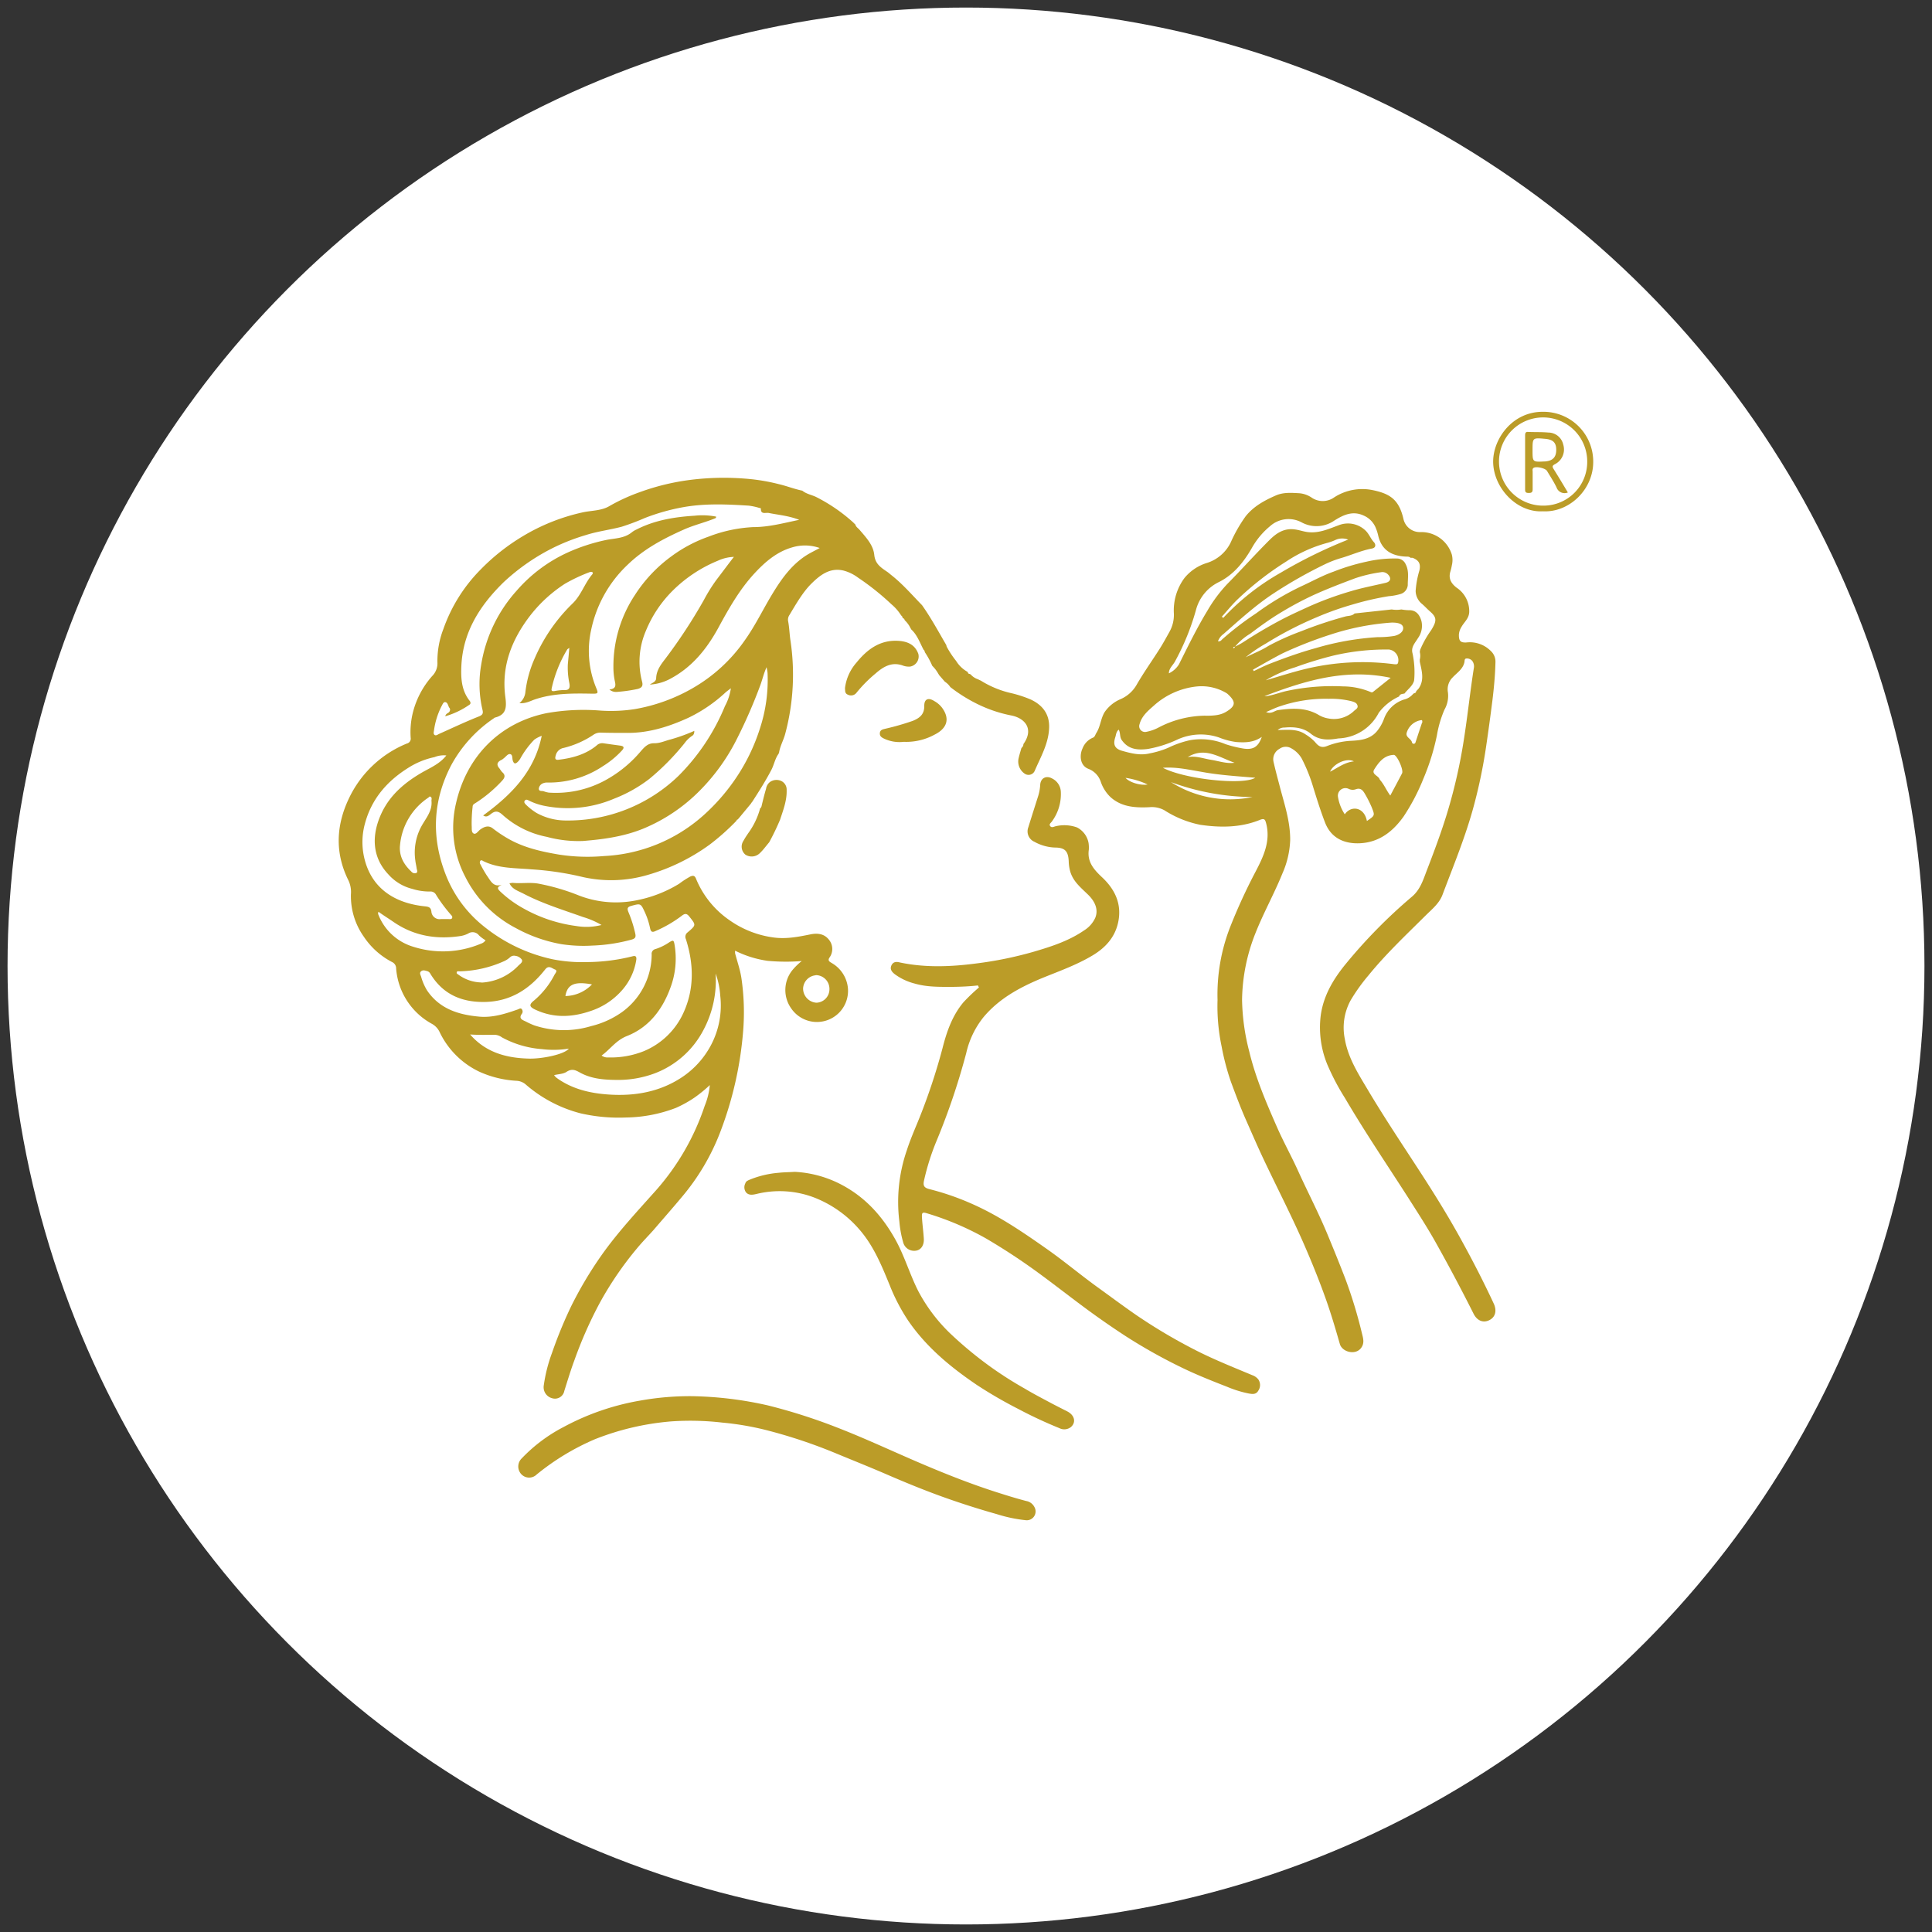 <svg xmlns="http://www.w3.org/2000/svg" id="Capa_1" data-name="Capa 1" viewBox="0 0 512 512"><rect x="0" y="0" width="512" height="512" fill="#333333" stroke="none"/><defs><style>.cls-1{fill:#fff;}.cls-2{fill:#bb9c28;}</style></defs><circle class="cls-1" cx="256" cy="256" r="254"></circle><path class="cls-2" d="M238.78,163.09c0-.07,0-.12-.07-.15a12.42,12.42,0,0,0-2.47-2.8,68.34,68.34,0,0,0-8.85-7.06,11.19,11.19,0,0,0-3.76-1.85c-3.64-.91-6.25,1.13-8.55,3.39S211,160,209.2,163a2.18,2.18,0,0,0-.34,1.61c.33,1.7.36,3.44.62,5.14a60.63,60.63,0,0,1-1.39,24.72c-.45,1.72-1.39,3.27-1.64,5.05a.13.13,0,0,0-.07.18c-1,1.31-1.24,3-2,4.41-1.51,2.87-3.24,5.6-5,8.33h0l-.21.28a.17.17,0,0,0-.11.18l-3.31,4-.29.3a.24.24,0,0,0-.25.27l0,0a60.93,60.93,0,0,1-7.1,6.33,52.45,52.45,0,0,1-16.25,8,34.26,34.26,0,0,1-18.11.46,79.74,79.74,0,0,0-12.86-1.87c-4.31-.38-8.71-.19-12.75-2.16-.25-.12-.59-.45-.87-.07a.82.82,0,0,0,.06.92A33.34,33.34,0,0,0,129,232c1,1.35,1.68,3.22,4,2.46-1.26.62-1.35.94-.35,1.87a29.51,29.51,0,0,0,6,4.37,38.77,38.77,0,0,0,14.12,4.71,16,16,0,0,0,6.64-.28,22.36,22.36,0,0,0-4.93-2.12c-5.31-1.9-10.73-3.55-15.75-6.18-1.37-.72-3-1.16-3.72-2.76l.83-.11c2.23.24,4.49-.17,6.72.19a57,57,0,0,1,11,3.22,27.29,27.29,0,0,0,15.56,1.13,33.81,33.81,0,0,0,10.87-4.3,23.57,23.57,0,0,1,2.92-1.9c.77-.33,1.19-.28,1.53.54a24.71,24.71,0,0,0,8.94,11.06A26.18,26.18,0,0,0,205,248.44c3.33.46,6.52-.16,9.72-.81,1.88-.39,3.64-.2,4.87,1.3a3.88,3.88,0,0,1,.23,4.84c-.57.87.12,1.14.68,1.49a8.6,8.6,0,0,1,4.22,6.76,8.25,8.25,0,0,1-15.07,5.18,8.39,8.39,0,0,1,.3-10.05,16.3,16.3,0,0,1,2.52-2.46,53.56,53.56,0,0,1-9.05-.06,27.94,27.94,0,0,1-8.61-2.69,5,5,0,0,0,0,.7c.56,2.16,1.32,4.29,1.66,6.49a62.1,62.1,0,0,1,.48,14,96.13,96.13,0,0,1-6,26.68,59.61,59.61,0,0,1-10.45,17.64c-2.42,2.9-4.92,5.73-7.38,8.6l0,0c-1.43,1.59-2.94,3.12-4.3,4.77a89.77,89.77,0,0,0-9.8,14.32,110.58,110.58,0,0,0-6.8,15.35c-1,2.68-1.81,5.4-2.67,8.11a2.52,2.52,0,0,1-3.24,1.94,3,3,0,0,1-2.22-3.28,40.89,40.89,0,0,1,2.18-8.68,117,117,0,0,1,5.09-12.4,103,103,0,0,1,7.93-13.36c4.35-6.19,9.52-11.72,14.54-17.35a64.65,64.65,0,0,0,12.93-22.43,19.07,19.07,0,0,0,1.35-5.48,37.65,37.65,0,0,1-4,3.27,31.09,31.09,0,0,1-5,2.78,38.29,38.29,0,0,1-13.28,2.54,45.29,45.29,0,0,1-12-1.11,35.79,35.79,0,0,1-14.48-7.62,4,4,0,0,0-2.52-1A27.57,27.57,0,0,1,127,284a22.23,22.23,0,0,1-10.55-10.61,4.88,4.88,0,0,0-2.11-2.13,18.29,18.29,0,0,1-9.36-14.6,1.84,1.84,0,0,0-1-1.67,20.07,20.07,0,0,1-7.54-6.72A18.59,18.59,0,0,1,93,237a7.27,7.27,0,0,0-.64-3.64c-3.65-7.3-3.32-14.64.15-21.86a29.14,29.14,0,0,1,15.32-14.46,1.33,1.33,0,0,0,1-1.55,21.71,21.71,0,0,1,.46-6.12,23,23,0,0,1,5.27-10.24,4.76,4.76,0,0,0,1.36-3.61,23.5,23.5,0,0,1,1.57-8.79,42.21,42.21,0,0,1,9.93-15.85,55.08,55.08,0,0,1,11-8.7,52.68,52.68,0,0,1,15.92-6.38c2.4-.54,5-.4,7.17-1.69a49,49,0,0,1,8-3.67,61.6,61.6,0,0,1,13.39-3.26,71.3,71.3,0,0,1,16.39-.17,51.72,51.72,0,0,1,7.14,1.3c2.1.49,4.09,1.3,6.19,1.72h0c1.1.91,2.52,1.1,3.75,1.72a44.62,44.62,0,0,1,9.74,6.7h0l.27.27.3.29c.15.64.73.95,1.11,1.4,1.71,2,3.63,4,3.9,6.65.25,2.41,1.78,3.35,3.4,4.46.39.26.73.58,1.1.87,3,2.35,5.5,5.26,8.17,8h0c2.38,3.37,4.34,7,6.41,10.54l.1.41a24.58,24.58,0,0,0,2.51,3.81,8.19,8.19,0,0,0,3.07,2.92h0c.06.31.2.53.55.53a.18.18,0,0,0,.19.08,4.52,4.52,0,0,0,2.05,1.36h0l.23.13.47.21a26,26,0,0,0,8.22,3.35,32,32,0,0,1,5,1.65c3.12,1.46,5,3.87,4.87,7.46-.13,4.19-2.24,7.76-3.83,11.46a1.78,1.78,0,0,1-2.63.74,3.89,3.89,0,0,1-1.61-4.18c.2-.87.47-1.71.71-2.57l0,0,.16-.21a1.17,1.17,0,0,0,.38-.88c2.94-4.15.26-6.91-3.19-7.59a35.7,35.7,0,0,1-8.34-2.72,41.13,41.13,0,0,1-7.84-4.81,4.87,4.87,0,0,0-1.44-1.42l-1.59-1.83a.12.12,0,0,0-.08-.15,9.1,9.1,0,0,0-1.67-2.23h0a22.25,22.25,0,0,0-2-3.66.59.59,0,0,0-.28-.56c-1-1.85-1.67-3.95-3.31-5.44a.15.15,0,0,0-.11-.18,7,7,0,0,0-1.61-2.25h0a.67.67,0,0,0-.55-.57h0A.8.8,0,0,0,238.78,163.09Zm-49-26.18c0,.46-.29.45-.49.54-2.62,1.05-5.38,1.7-8,2.86-5.46,2.43-10.65,5.16-15,9.39a33,33,0,0,0-9.62,17.19A25.66,25.66,0,0,0,158,182.31c.61,1.46.5,1.54-1.09,1.52-5.1-.09-10.19-.15-15.13,1.51-1.24.42-2.44,1.15-4.13,1a4.35,4.35,0,0,0,1.56-2.72,30.46,30.46,0,0,1,2.38-8.9,45.21,45.21,0,0,1,10.12-14.76c2.29-2.18,3.21-5.35,5.24-7.74.13-.15.27-.46,0-.6a.89.89,0,0,0-.68,0,44.06,44.06,0,0,0-6.55,3.08,37.31,37.31,0,0,0-9.08,8.26c-5,6.44-7.82,13.53-6.72,21.75.36,2.71.29,4.71-2.78,5.46,0,0-.07,0-.11.08a35.39,35.39,0,0,0-11.42,12.47c-5,9.58-5.35,19.38-1.37,29.37a32.6,32.6,0,0,0,9.93,13.37,43.59,43.59,0,0,0,18.29,8.76,40.55,40.55,0,0,0,9.19.74,50.72,50.72,0,0,0,12.05-1.55c.82-.21,1,.19.93.89a15.75,15.75,0,0,1-4,8.36,18.87,18.87,0,0,1-8.12,5.27c-5,1.71-9.86,1.9-14.7-.39-1.57-.74-1.64-1.32-.29-2.39a22.28,22.28,0,0,0,5.45-6.87c.2-.37.9-1.06.09-1.36s-1.63-1.23-2.59,0c-4.09,5.2-9.2,8.51-16.06,8.61-6.17.09-11.09-2.08-14.36-7.47a1.35,1.35,0,0,0-.71-.66c-.58-.16-1.21-.44-1.74,0s-.13,1,0,1.43a14.57,14.57,0,0,0,1.54,3.59c3.32,4.95,8.37,6.5,13.87,7,3.54.32,6.92-.75,10.24-1.92.34-.12.71-.43,1-.09a1,1,0,0,1,.09,1.2c-1,1.32.08,1.67,1,2.1a21.19,21.19,0,0,0,2.18,1,24.89,24.89,0,0,0,15.13.22,23.79,23.79,0,0,0,8.11-3.66,18.93,18.93,0,0,0,7.94-15.31,1.29,1.29,0,0,1,1-1.45,13.78,13.78,0,0,0,3.52-1.7c1.21-.77,1.33-.72,1.56.64a22,22,0,0,1-1.11,11.3c-2.12,5.81-5.72,10.52-11.53,12.81-2.92,1.15-4.41,3.51-6.71,5.17a2.53,2.53,0,0,0,1.73.5,23.57,23.57,0,0,0,9.43-1.65,19.91,19.91,0,0,0,10.45-10c3-6.42,2.84-13.06.73-19.7a1.45,1.45,0,0,1,.48-1.81c2.28-1.95,2.23-1.91.41-4.2-.7-.89-1.22-.78-2-.17a33.13,33.13,0,0,1-6.87,4c-.94.46-1.3.29-1.52-.75a19.6,19.6,0,0,0-1.4-4.25c-1.07-2.32-1.11-2.31-3.58-1.63-1.09.3-1.12.75-.73,1.69a32.61,32.61,0,0,1,1.81,5.73c.18.87-.06,1.24-.94,1.5a45.36,45.36,0,0,1-10.49,1.6,38.63,38.63,0,0,1-8.12-.37,39.16,39.16,0,0,1-12.1-4.26,30.89,30.89,0,0,1-13.45-13.66A28.1,28.1,0,0,1,120.82,213c2.85-12.71,11.79-21.5,24-24a55.44,55.44,0,0,1,14.27-.69,41.19,41.19,0,0,0,9.09-.38,46.5,46.5,0,0,0,15.32-5.52,42.69,42.69,0,0,0,14-12.9c2.78-3.93,4.84-8.3,7.35-12.39,2.3-3.76,4.86-7.33,8.62-9.81,1.11-.73,2.33-1.3,3.76-2.08a11.71,11.71,0,0,0-7.39-.14c-4,1.17-7.09,3.83-9.87,6.83-4,4.32-6.86,9.4-9.65,14.54-3,5.46-6.78,10.18-12.35,13.24a13,13,0,0,1-5.76,1.72c.68-.48,1.65-.73,1.68-1.69.07-2.12,1.29-3.67,2.48-5.22a139.89,139.89,0,0,0,10.14-15.46,43.71,43.71,0,0,1,3.33-5.35c1.53-2,3-4,4.65-6.12a11,11,0,0,0-4.21,1,36.88,36.88,0,0,0-11.93,7.87,32.3,32.3,0,0,0-7.19,10.74,20.66,20.66,0,0,0-1,13.45c.28,1.07,0,1.6-1.12,1.93a40.16,40.16,0,0,1-5.54.79,2.69,2.69,0,0,1-2-.63c1.92-.23,1.65-1.24,1.4-2.4a17.65,17.65,0,0,1-.34-3.63,34.14,34.14,0,0,1,5.72-19.05A38.16,38.16,0,0,1,178,147.38a37.31,37.31,0,0,1,9.79-5.17,37.84,37.84,0,0,1,11.82-2.52c4.13,0,8-1.06,12.19-1.93-2.77-1.08-5.47-1.29-8.09-1.82-.78-.16-2.15.52-2.07-1.2,0-.05-.32-.12-.5-.16a16.4,16.4,0,0,0-2.73-.58c-5.74-.36-11.46-.62-17.19.38a54.91,54.91,0,0,0-10.34,2.9,63,63,0,0,1-6.13,2.31c-3.14.83-6.39,1.21-9.5,2.21a54.2,54.2,0,0,0-8.15,3.13,55.35,55.35,0,0,0-13.66,9.39c-6.23,6.1-10.73,13.09-11.17,22.07-.16,3.27,0,6.56,2.19,9.33.25.32.34.74,0,1a21.69,21.69,0,0,1-6.46,3.1c.14-.65.6-.77.9-1s.55-.82.2-1.23-.38-1.41-1.08-1.52c-.53-.08-.73.62-1,1.07a20,20,0,0,0-2,6.39c-.06.42-.22.92.12,1.21s.77,0,1.14-.21c3.54-1.57,7-3.23,10.63-4.66,1.12-.45,1.16-.93.93-1.86a29.72,29.72,0,0,1-.32-11.84,38.43,38.43,0,0,1,9.36-19.59,39.79,39.79,0,0,1,13.52-10.14,49,49,0,0,1,10-3.29c2.39-.53,5-.38,7.1-2.13a5.64,5.64,0,0,1,1.19-.7c4.83-2.47,10.05-3.32,15.38-3.65A18.94,18.94,0,0,1,189.78,136.91ZM143.56,195a8.31,8.31,0,0,0-1.94,1,23,23,0,0,0-3.61,4.81,4.29,4.29,0,0,1-.83,1.12c-.65.61-1,.46-1.28-.35-.2-.6,0-1.54-.65-1.72s-1.15.66-1.71,1.06a3.72,3.72,0,0,1-.56.42c-1.18.54-1.56,1.26-.58,2.35a8.23,8.23,0,0,0,.65.9c1,.83.74,1.56-.05,2.37a35.3,35.3,0,0,1-7.3,6.05.89.89,0,0,0-.45.81,37,37,0,0,0-.25,5c.07.72-.13,1.72.5,2.06s1.17-.57,1.71-1c1.06-.78,2.21-1.25,3.34-.38a35.19,35.19,0,0,0,4,2.69c4.2,2.44,8.83,3.47,13.51,4.27a49.33,49.33,0,0,0,12,.4,42.62,42.62,0,0,0,26.39-10.81,53.11,53.11,0,0,0,8.06-9.09,51.08,51.08,0,0,0,6.91-14,41.19,41.19,0,0,0,2-14.35c0-.6-.17-1.2-.26-1.8-.76,1.62-1.1,3.26-1.69,4.84a135.27,135.27,0,0,1-6.1,14,53.27,53.27,0,0,1-10,13.95,45.36,45.36,0,0,1-14.9,10c-5.16,2.1-10.52,2.83-16,3.27a31.94,31.94,0,0,1-9.57-1.1,24.48,24.48,0,0,1-11.65-5.77c-1.19-1.11-2-1.21-3.2-.25-.54.43-1.18.93-2,.35C135.43,210.7,141.62,204.57,143.56,195ZM184,193.69c0,.75-.21,1.1-.6,1.33a7.85,7.85,0,0,0-2,1.95,65.05,65.05,0,0,1-9.32,9.45,37.46,37.46,0,0,1-9.34,5.24A31.37,31.37,0,0,1,144,213.5a16.08,16.08,0,0,1-3.94-1.4c-.35-.18-.73-.3-1,.1s0,.68.28,1a15.9,15.9,0,0,0,2.85,2.24,16.12,16.12,0,0,0,7.78,2,42.14,42.14,0,0,0,29.81-11.8,56.34,56.34,0,0,0,12.34-18.52,14.12,14.12,0,0,0,1.57-4.72c-.6.46-1,.75-1.39,1.08a39.69,39.69,0,0,1-9.87,6.74c-5.33,2.43-10.79,4.14-16.72,4-2.2,0-4.4,0-6.6-.07a3.2,3.2,0,0,0-1.82.56,24.58,24.58,0,0,1-7.89,3.49,2.63,2.63,0,0,0-2.14,2.07c-.28.86,0,1.18.78,1.07,3.66-.44,7.15-1.39,10.07-3.78a2.11,2.11,0,0,1,1.77-.59c1.48.22,3,.43,4.44.62,1,.14,1.23.49.49,1.31a24.28,24.28,0,0,1-5.06,4.16,25.69,25.69,0,0,1-14.81,4.32,2.61,2.61,0,0,0-.95.17,1.75,1.75,0,0,0-1.2,1.43c0,.82.8.56,1.29.71a6,6,0,0,0,1.35.36A27.33,27.33,0,0,0,160,207a32.82,32.82,0,0,0,9.85-7.95c.93-1.06,1.85-2.1,3.47-2.08s2.9-.64,4.35-1A46.22,46.22,0,0,0,184,193.69ZM189.65,258a28,28,0,0,1-3.25,15,24.23,24.23,0,0,1-12.92,11.46,27.75,27.75,0,0,1-9.45,1.73c-3.65,0-7.2-.19-10.43-2-1.25-.7-2.13-1-3.46-.14-.86.58-2.1.58-3.3.87a6.25,6.25,0,0,0,.44.54c.29.23.6.45.91.66,4,2.65,8.52,3.63,13.12,3.94,6.82.46,13.4-.64,19.28-4.49a23.28,23.28,0,0,0,7.89-8.72,22.46,22.46,0,0,0,2.39-13A20.9,20.9,0,0,0,189.65,258ZM118.29,200.2a6.49,6.49,0,0,0-3.13.44,20.93,20.93,0,0,0-6.83,2.76c-5.66,3.51-9.83,8.23-11.61,14.84a18.42,18.42,0,0,0-.3,8.6c1.79,8.65,8.3,12.55,16.2,13.35,1,.1,1.56.28,1.7,1.37a2.17,2.17,0,0,0,2.55,2c.61,0,1.22,0,1.82,0,.4,0,1,.14,1.14-.32s-.26-.68-.49-1a40.38,40.38,0,0,1-3.75-5.06,1.65,1.65,0,0,0-1.62-.92,14.91,14.91,0,0,1-4.68-.69,12.47,12.47,0,0,1-6.36-3.84c-4.47-4.7-4.47-10.6-1.79-16.3,2.37-5,6.48-8.34,11.21-11C114.45,203.28,116.67,202.26,118.29,200.2Zm-18,41.45a1.8,1.8,0,0,0-.1.41,1.68,1.68,0,0,0,.11.4,14.31,14.31,0,0,0,9.16,8.42,25.87,25.87,0,0,0,17.93-.77,2.37,2.37,0,0,0,1.29-.92,10.37,10.37,0,0,1-1.74-1.3,2.12,2.12,0,0,0-2.87-.49,7.1,7.1,0,0,1-1.85.63c-6.36,1-12.34.08-17.78-3.6C103.12,243.51,101.71,242.65,100.33,241.65Zm24.3,32.5c4.14,4.76,9.57,6.24,15.59,6.39,3.58.09,9.43-1.14,10.56-2.64a25.63,25.63,0,0,1-7.2.12,26,26,0,0,1-10.51-3.1,3.63,3.63,0,0,0-1.82-.69C129.06,274.24,126.86,274.3,124.63,274.15Zm-18.6-50c-.22,2.84,1.09,5,3,6.81a1.19,1.19,0,0,0,1.27.42c.57-.26.22-.81.16-1.24-.09-.69-.27-1.37-.35-2.07a14.6,14.6,0,0,1,1.56-9c1.16-2.16,3-4.11,2.71-6.87,0-.35.18-.74-.17-1s-.44,0-.62.16A16.93,16.93,0,0,0,106,224.11Zm21.59,36.25a14.57,14.57,0,0,0,9.81-4.51c.45-.45,1.23-.92.9-1.58a2.45,2.45,0,0,0-1.72-1,1.54,1.54,0,0,0-1.42.39,6,6,0,0,1-1.76,1.11,30.31,30.31,0,0,1-11.63,2.6c-.26,0-.62-.12-.72.24s.22.48.44.64A10.6,10.6,0,0,0,127.62,260.36Zm88.59-1.94a3.67,3.67,0,0,0-3.34,3.48,3.77,3.77,0,0,0,3.52,3.79,3.57,3.57,0,0,0,3.46-3.63A3.63,3.63,0,0,0,216.21,258.42Zm-65.33-86.74c-.28.21-.47.29-.54.43a34,34,0,0,0-4.12,10.37c-.12.72.33.66.75.62a15.4,15.4,0,0,1,2.5-.27c1.47.11,1.67-.63,1.46-1.8a20.16,20.16,0,0,1-.41-5C150.61,174.63,150.75,173.26,150.88,171.68Zm6,89.15c-4.32-.79-6.47-.18-7,3.09A10,10,0,0,0,156.92,260.83Z"></path><path class="cls-2" d="M322.66,265a49.33,49.33,0,0,1,3.3-19.22,148.86,148.86,0,0,1,6.83-14.88c2-3.84,3.94-7.9,2.79-12.55-.32-1.32-.57-1.55-1.87-1-5.06,2-10.34,2-15.58,1.24a27.61,27.61,0,0,1-9.57-3.87,6.9,6.9,0,0,0-4-.8c-3.64.16-7.3,0-10.28-2.69a10.12,10.12,0,0,1-2.55-4,5.51,5.51,0,0,0-3.22-3.45c-2.41-.89-2.45-3.75-1.61-5.48a5,5,0,0,1,2.74-2.81c.51-.18.61-.78.88-1.21,1.14-1.74,1.15-3.92,2.29-5.67a9.77,9.77,0,0,1,4.08-3.3,9,9,0,0,0,4.26-3.72c1.9-3.31,4.13-6.43,6.18-9.66.92-1.45,1.76-3,2.58-4.47a9.22,9.22,0,0,0,1.18-4.84,14.43,14.43,0,0,1,2.81-9.45,12.41,12.41,0,0,1,6-4,10.5,10.5,0,0,0,6.24-5.39,38.61,38.61,0,0,1,4-7c2.15-2.65,4.94-4.14,7.93-5.46,2.06-.91,4.23-.72,6.35-.6a6.87,6.87,0,0,1,3.12,1.11,5.2,5.2,0,0,0,6,0,13.7,13.7,0,0,1,10.19-1.95c4.66.95,7,2.54,8.18,7.57a4.45,4.45,0,0,0,4.55,3.56,8.45,8.45,0,0,1,8.3,6,5.94,5.94,0,0,1,0,2.78,14.84,14.84,0,0,1-.38,1.63c-.59,1.88.18,3.2,1.65,4.33a7.47,7.47,0,0,1,3.33,6.43c-.06,1.75-1.38,2.71-2.08,4a4.32,4.32,0,0,0-.66,2.08c0,1.59.41,2.08,2,2a7.81,7.81,0,0,1,6.5,2.3,3.81,3.81,0,0,1,1.19,2.89c-.08,3.42-.39,6.82-.81,10.21-.5,4-1.06,8.06-1.65,12.08a136.45,136.45,0,0,1-3.18,15.47c-2.17,8.2-5.41,16-8.4,23.93-.88,2.32-2.81,3.83-4.49,5.5-5.19,5.16-10.52,10.17-15.15,15.88a47.93,47.93,0,0,0-4.71,6.6,15.07,15.07,0,0,0-1.51,10.32c.85,4.85,3.46,9,5.91,13.1,4.3,7.26,9,14.29,13.6,21.37,3.72,5.72,7.34,11.5,10.66,17.46s6.41,11.94,9.27,18.08c.89,1.92.44,3.63-1.2,4.42s-3.23.11-4.15-1.74q-4.79-9.53-10-18.83c-2.35-4.2-5-8.25-7.57-12.3-5.55-8.64-11.31-17.15-16.5-26a62.66,62.66,0,0,1-4.69-8.92,25.77,25.77,0,0,1-1.74-12.91c.68-5.08,3.11-9.3,6.24-13.23a138.05,138.05,0,0,1,18-18.36c2.12-1.83,2.9-4.34,3.82-6.76,2-5.19,3.95-10.38,5.55-15.69a140.5,140.5,0,0,0,4.31-19c1-6.32,1.66-12.69,2.65-19a2.45,2.45,0,0,0-.42-2,1.83,1.83,0,0,0-1.5-.62c-.59,0-.49.62-.57,1-.41,1.84-2,2.81-3.1,4a4.43,4.43,0,0,0-1.26,4,7.42,7.42,0,0,1-.93,4.57,29.34,29.34,0,0,0-2,6.82,60.31,60.31,0,0,1-3.57,11.45,55,55,0,0,1-5.23,10c-2.84,4-6.49,6.88-11.59,7.12-3.3.16-7.44-.77-9.26-5.52-1.26-3.27-2.29-6.62-3.33-10a43.54,43.54,0,0,0-2.88-7,7.3,7.3,0,0,0-2.8-2.68,2.83,2.83,0,0,0-3.07.19,3.12,3.12,0,0,0-1.58,3.34c.45,2,1,4.08,1.54,6.11,1.24,4.87,2.95,9.66,2.89,14.79a23.91,23.91,0,0,1-2.05,8.76c-2.17,5.37-5,10.41-7.14,15.81A49.26,49.26,0,0,0,329.16,265a57.92,57.92,0,0,0,1.91,13.68c1.68,7,4.5,13.54,7.37,20.07,1.71,3.89,3.79,7.63,5.55,11.51,2.52,5.56,5.36,11,7.71,16.63,1.66,4,3.29,8,4.85,12.06a124,124,0,0,1,4.39,14.45c.32,1.29.77,2.67-.38,4-1.56,1.78-4.9.84-5.49-1.23-1.18-4.13-2.4-8.26-3.85-12.29-1.66-4.65-3.52-9.23-5.49-13.77-3.45-7.93-7.43-15.6-11.11-23.42-1.52-3.25-2.95-6.56-4.4-9.84s-2.74-6.72-4-10.12a65.51,65.51,0,0,1-2.49-9.46A51.73,51.73,0,0,1,322.66,265Zm52.66-81.83.23-.27,0,0a3.49,3.49,0,0,0,.45-.49c1.54-2.3.75-4.69.26-7.06v-.56a4.1,4.1,0,0,0,0-2l.09-.57a26.61,26.61,0,0,1,2.9-5.18c1.6-2.54,1.5-3.44-.28-5h0c-.72-.62-1.35-1.33-2.07-1.95a4.55,4.55,0,0,1-1.74-3.48,24.69,24.69,0,0,1,1-5.44c.38-1.76-.11-2.66-1.79-3.34l-.56,0c-.37-.38-.83-.31-1.3-.33-3.84-.19-6.41-1.8-7.28-5.6a12,12,0,0,0-.75-2.26,6,6,0,0,0-3.07-3c-2.95-1.38-5.43-.16-7.76,1.29a8.29,8.29,0,0,1-8.6.56,7.34,7.34,0,0,0-8.46.94,20.42,20.42,0,0,0-4.84,5.8c-2.15,3.74-4.82,7.06-8.69,9a11.47,11.47,0,0,0-6.14,7.51,63.88,63.88,0,0,1-5.53,13.54c-.56,1.05-1.64,1.85-1.62,3.18l-.21.09.19-.1a6.35,6.35,0,0,0,2.68-2.38c2.39-4.79,4.73-9.6,7.52-14.19a38.35,38.35,0,0,1,5.38-7.21c3.77-3.8,7.32-7.8,11.11-11.57,1.86-1.85,3.9-3.21,6.77-2.79,1.21.17,2.34.6,3.55.72,2.91.3,5.47-.91,8.07-1.86a6.69,6.69,0,0,1,7.27,1.66c.79.88,1.2,2,2,2.85.48.52.64,1.47-.53,1.69-2.79.52-5.38,1.7-8.09,2.5a27.68,27.68,0,0,0-4.26,1.62,119.82,119.82,0,0,0-13.68,7.75c-4.81,3.16-9,7-13.3,10.78a4,4,0,0,0-1.46,1.93,1,1,0,0,0,1-.41,79.4,79.4,0,0,1,9.11-7,73,73,0,0,1,11.82-7.1c2.89-1.31,5.69-2.89,8.68-3.94a55.48,55.48,0,0,1,8.8-2.66,32.74,32.74,0,0,1,8-.83,2.5,2.5,0,0,1,2.29,1.44c1,1.85.58,3.77.59,5.64a2.69,2.69,0,0,1-2.06,2.37A14.94,14.94,0,0,1,368,158a76.27,76.27,0,0,0-9.52,2.19,79.73,79.73,0,0,0-9.49,3.37,95.32,95.32,0,0,0-13.54,7,38.19,38.19,0,0,0-5.35,3.64l0,0,0,0c2-1,4.13-1.81,6-3a66.3,66.3,0,0,1,8.74-3.92,107.36,107.36,0,0,1,11.64-3.89c.83-.24,1.81-.1,2.49-.81l.59-.07,9.26-1a7.79,7.79,0,0,0,2.55,0,14,14,0,0,0,1.93.2c2-.07,2.92,1.21,3.4,2.9a5.57,5.57,0,0,1-.93,4.51c-.73,1.24-1.91,2.33-1.43,4.05a24.14,24.14,0,0,1,.46,6.68l-.06.56c-.42,1.44-1.68,2.25-2.52,3.37h0c-.55.15-1.22.08-1.45.8h0a14,14,0,0,0-5.38,4.3,12.52,12.52,0,0,1-10.71,6.81c-2.52.44-5.05.57-7.25-1.21-2-1.65-4.45-1.9-7-1.67a2.65,2.65,0,0,0-1.82.64c2.62,0,5.16-.38,7.42,1.2a11.63,11.63,0,0,1,2.47,2c.88,1.08,1.69,1.65,3.17,1.06a20.17,20.17,0,0,1,6.39-1.39c2.61-.13,5.31-.42,7.11-2.88a11.2,11.2,0,0,0,1.6-2.93,8.33,8.33,0,0,1,5.23-5.1A4.51,4.51,0,0,0,374.4,184l.34-.3a.53.53,0,0,0,.56-.52Zm-48.06-11.79a20,20,0,0,0,2.31-1.26q4.59-3,9.44-5.59c2.57-1.38,5.24-2.58,7.9-3.8a86.75,86.75,0,0,1,11.1-4.06c3-.91,6.15-1.49,9.22-2.22,1.3-.32,1.55-1.22.62-2.19a2.06,2.06,0,0,0-1.92-.61,36.89,36.89,0,0,0-6.78,1.59c-3.81,1.43-7.62,2.88-11.34,4.59a88.61,88.61,0,0,0-8.54,4.6c-2.78,1.67-5.42,3.61-8,5.54a15.82,15.82,0,0,0-4,3.43c-.19,0-.38,0-.45.23,0,0,.1.17.13.16C327.18,171.73,327.22,171.55,327.26,171.36Zm-7.76,18.3c2.72,0,4.13-.25,5.53-1.1,2.59-1.59,2.45-2.71.26-4.71l-.23-.17a12.85,12.85,0,0,0-7.89-1.78A20.1,20.1,0,0,0,305.78,187c-1.55,1.37-3.2,2.74-3.78,4.9a1.54,1.54,0,0,0,1.76,2.05,11.78,11.78,0,0,0,3.41-1.22A27.16,27.16,0,0,1,319.5,189.66Zm12.57-12.2.18.37c1.41-.66,2.79-1.38,4.23-1.94,4-1.55,8-3,12.15-4.14a73.75,73.75,0,0,1,16.45-2.92,26.55,26.55,0,0,0,4.46-.33c1.16-.27,2.35-1,2.32-2.1s-1.41-1.39-2.52-1.42a5.45,5.45,0,0,0-.7,0,66.81,66.81,0,0,0-15.86,3.11,109.34,109.34,0,0,0-12.82,5C337.28,174.48,334.69,176,332.07,177.46Zm3,7c.36,0,.72,0,1.07-.09,1.75-.32,3.42-1,5.14-1.34a57.52,57.52,0,0,1,14.63-1.15,19.26,19.26,0,0,1,7.22,1.45c.28.12.48.21.75,0l4.66-3.72C356.57,177.07,345.77,180.41,335.05,184.5Zm.34-4.19c3.66-1.05,7.22-2.22,10.85-3.08a64.5,64.5,0,0,1,23.25-1.18c.43,0,.84.14,1-.42a2.84,2.84,0,0,0-2.43-3.48,61.08,61.08,0,0,0-14.69,1.6,98.51,98.51,0,0,0-10.16,3.11A34.67,34.67,0,0,0,335.39,180.31Zm.1,8.41c1.5.6,2.24-.37,3.18-.51,3.73-.52,7.42-.74,10.86,1.33a7.26,7.26,0,0,0,2.49.88,7.65,7.65,0,0,0,6.79-2c.43-.4,1.13-.7.92-1.43s-.84-.91-1.5-1.12a22.36,22.36,0,0,0-6.09-.66,37.57,37.57,0,0,0-12.67,1.89C338.21,187.47,337,188.07,335.49,188.72Zm-39,4.63c-.73.58-.72,1.33-.93,2-.67,2-.17,3.1,1.84,3.66,2.37.66,4.76,1.28,7.28.66a23.62,23.62,0,0,0,4.91-1.49,25.84,25.84,0,0,1,5.74-2,16.88,16.88,0,0,1,9.45,1.06,31.22,31.22,0,0,0,4.18,1.06c3,.6,4.44-.22,5.41-3-2.16,1.52-4.46,1.54-6.82,1.36a19.1,19.1,0,0,1-4.55-1.21,15,15,0,0,0-10.89.51,31.23,31.23,0,0,1-7.93,2.54c-2.65.34-5.1.17-6.86-2.26C296.66,195.36,297,194.31,296.46,193.35Zm27.31-29.89.35.31a63.75,63.75,0,0,1,15.27-12A126.42,126.42,0,0,1,357.28,143a4.37,4.37,0,0,0-3.3.06,13.36,13.36,0,0,1-2.08.77,36.83,36.83,0,0,0-11.07,5,81.34,81.34,0,0,0-12.71,9.87C326.56,160.17,325.21,161.87,323.77,163.46Zm38.47,54.1c2.12-1.44,2.09-1.43,1.2-3.66a30.63,30.63,0,0,0-1.84-3.61c-.59-1-1.23-1.55-2.45-1.07a2.41,2.41,0,0,1-1.78-.14,2,2,0,0,0-2.83,2.2,11.81,11.81,0,0,0,1.79,4.54C358,213.41,361.52,213.79,362.24,217.56Zm6.18-6.76c1.05-2,2.09-3.9,3.09-5.84.44-.86-1.19-4.57-2.1-4.88a.61.61,0,0,0-.27,0c-2.5.18-3.83,2-5,3.84-.76,1.24.9,1.61,1.35,2.44a1.46,1.46,0,0,0,.2.37C366.82,207.93,367.42,209.47,368.42,210.8Zm-60.32-7.32c5.77,3.06,21.38,4.68,24.5,2.65-4.73-.41-9.47-.68-14.15-1.55C315.1,204,311.77,203.19,308.1,203.48Zm2,3.7a29.26,29.26,0,0,0,21.78,4.06A63.69,63.69,0,0,1,310.08,207.18Zm4.66-6.53c2.16-.37,4.14.41,6.2.74s4,1.06,6.16.77C323.1,200.71,319.3,197.84,314.74,200.65Zm62.12-9.14c0-.65-.05-.73-.55-.6a4.73,4.73,0,0,0-3.56,3.19c-.46,1.32,1.16,1.62,1.37,2.67a.48.48,0,0,0,.93,0C375.7,195,376.29,193.16,376.86,191.51Zm-18.15,10.27c-1.95-1-5.39.64-6.3,2.74C354.41,203.57,356.18,202.08,358.71,201.78Zm-60.53,4.35c1.09,1.27,4,2.1,5.87,1.79A20.05,20.05,0,0,0,298.18,206.13Z"></path><path class="cls-2" d="M259.16,261.15c-2.21.25-4.43.35-6.66.38-3.42,0-6.83.08-10.15-.89a15.17,15.17,0,0,1-5.16-2.42c-.77-.59-1.45-1.32-.95-2.38s1.42-1,2.32-.76c6.73,1.4,13.44,1.13,20.21.24a99.27,99.27,0,0,0,15.06-3.07c4.69-1.37,9.39-2.87,13.49-5.7a7.68,7.68,0,0,0,2.93-3.31c.85-2.07.08-4.21-1.91-6.15s-4-3.53-4.75-6.25a11.27,11.27,0,0,1-.37-2.63c-.13-2.63-1-3.59-3.61-3.6a12,12,0,0,1-5.48-1.53,3,3,0,0,1-1.61-3.85c.82-2.67,1.68-5.34,2.52-8a12.48,12.48,0,0,0,.62-3.15c.07-1.88,1.59-2.68,3.23-1.74a4.11,4.11,0,0,1,2.24,3.49,12.23,12.23,0,0,1-2.38,7.89c-.26.37-.81.69-.45,1.19s.89.22,1.31.09a9.94,9.94,0,0,1,5.79.27,5.78,5.78,0,0,1,3.09,4.2,8.72,8.72,0,0,1,.06,1.69c-.48,3.24,1.33,5.28,3.5,7.32,3.42,3.2,5.3,7.08,4.28,11.92-.85,4-3.37,6.75-6.79,8.8-4.22,2.53-8.85,4.16-13.36,6-5.87,2.44-11.39,5.39-15.55,10.37a23.44,23.44,0,0,0-4.57,9.52,182,182,0,0,1-7.79,23.08,63.36,63.36,0,0,0-3.42,10.8c-.25,1.25.05,1.82,1.49,2.17a69.14,69.14,0,0,1,10.85,3.72c7.25,3.14,13.71,7.55,20.13,12.06,4.58,3.21,8.85,6.8,13.37,10.08,3.44,2.48,6.82,5,10.32,7.43a144.37,144.37,0,0,0,15.77,9.35c4.91,2.51,10,4.53,15.09,6.66a3.57,3.57,0,0,1,1.59,1.11,2.65,2.65,0,0,1,0,3c-.59,1.06-1.59.9-2.48.75a29.34,29.34,0,0,1-5.74-1.77c-4-1.56-8-3.14-11.84-5a141.67,141.67,0,0,1-14.89-8.31q-4.94-3.21-9.69-6.67c-4.4-3.21-8.68-6.58-13.07-9.81a164.34,164.34,0,0,0-14.47-9.55,76.54,76.54,0,0,0-15.39-6.58c-1.47-.47-1.65-.34-1.55,1.19.12,1.82.37,3.63.48,5.44s-.77,3-2.08,3.2a3,3,0,0,1-3.4-2.24,28.69,28.69,0,0,1-1-5.5,42,42,0,0,1,2-18.93c1.1-3.42,2.63-6.68,3.9-10a160.19,160.19,0,0,0,5.54-17c1.1-4.35,2.58-8.61,5.52-12.13a48.3,48.3,0,0,1,4.13-3.95Z"></path><path class="cls-2" d="M183.34,370a97.61,97.61,0,0,1,20.13,2.44A149.82,149.82,0,0,1,222,378.37c8,3.11,15.68,6.78,23.56,10.09,6,2.53,12.11,4.92,18.34,6.92,2.67.86,5.34,1.69,8.05,2.4a3,3,0,0,1,2.18,1.6,2.34,2.34,0,0,1-2.39,3.48,38.6,38.6,0,0,1-7.65-1.62q-7.35-2.07-14.54-4.66c-4.92-1.78-9.75-3.76-14.55-5.84-4.36-1.89-8.79-3.65-13.18-5.47a136.09,136.09,0,0,0-19-6.34A76.19,76.19,0,0,0,191.39,377a73.58,73.58,0,0,0-13.44-.32,70.26,70.26,0,0,0-20.34,4.75,64.42,64.42,0,0,0-15.39,9.33,2.84,2.84,0,0,1-4.23-.27,3,3,0,0,1,.32-4.05,42,42,0,0,1,11.05-8.27,66.2,66.2,0,0,1,20.3-7A74.63,74.63,0,0,1,183.34,370Z"></path><path class="cls-2" d="M210.62,310.55a29.87,29.87,0,0,1,11.28,2.85c6.91,3.32,11.75,8.55,15.4,15.12,2.44,4.4,3.81,9.24,6.09,13.71a44.25,44.25,0,0,0,8.27,11,102,102,0,0,0,11.08,9.16,98.93,98.93,0,0,0,8.86,5.62c2.11,1.27,4.31,2.41,6.49,3.58,1.55.83,3.13,1.62,4.7,2.42,2,1,2.46,2.92,1,4.18a2.85,2.85,0,0,1-3.05.28q-5.64-2.29-11-5.14a116.63,116.63,0,0,1-10.78-6.25c-7-4.73-13.48-10.07-18.31-17.14a50.13,50.13,0,0,1-4.85-9.3c-2.11-5.15-4.21-10.32-7.89-14.62a30.33,30.33,0,0,0-12-8.61,25.69,25.69,0,0,0-15.41-1c-.9.2-2,.46-2.78-.4a2.25,2.25,0,0,1-.21-2.38c.15-.52.51-.71,1-.93a25.69,25.69,0,0,1,7.86-1.9C207.69,310.65,209.11,310.65,210.62,310.55Z"></path><path class="cls-2" d="M223.93,182.35a12.55,12.55,0,0,1,3.06-6.77c2.89-3.57,6.34-6.09,11.22-5.74,2.32.17,4.26,1,5.15,3.42a2.72,2.72,0,0,1-2.16,3.39,4.53,4.53,0,0,1-1.93-.27c-3-1.09-5.26.37-7.27,2.13a35.85,35.85,0,0,0-5.08,5.15,1.81,1.81,0,0,1-2.19.45C223.84,183.77,224,183.06,223.93,182.35Z"></path><path class="cls-2" d="M408.9,135.5c-7,.4-13.16-6.27-13.2-13.16,0-6.07,5.13-13.32,13.31-13.21a13.19,13.19,0,0,1,13.21,13.33C422.19,129.87,415.74,135.87,408.9,135.5Zm11.73-13.09A11.69,11.69,0,1,0,409.05,134,11.59,11.59,0,0,0,420.63,122.41Z"></path><path class="cls-2" d="M201.41,214.35v-.11c.37-.21.41-.59.5-1,.35-1.4.68-2.81,1.1-4.18a2.81,2.81,0,0,1,1-1.79,3,3,0,0,1,2.92-.35,2.51,2.51,0,0,1,1.54,2.44c.09,2.77-.9,5.3-1.74,7.86a64,64,0,0,1-2.89,6h0c-.81.95-1.56,2-2.44,2.84a3.09,3.09,0,0,1-3.85.44,2.76,2.76,0,0,1-.52-3.68c.37-.7.82-1.36,1.25-2A20,20,0,0,0,201.41,214.35Z"></path><path class="cls-2" d="M239.51,196.59a9.54,9.54,0,0,1-5.1-.79c-.62-.29-1.3-.61-1.24-1.5s.76-1,1.38-1.16a69,69,0,0,0,7.39-2.12c1.81-.76,3.05-1.72,3-4,0-1.8,1.1-2.23,2.69-1.21a6.67,6.67,0,0,1,2,1.71c2.34,3.18,1.11,5.63-1.94,7.16A15.71,15.71,0,0,1,239.51,196.59Z"></path><path class="cls-2" d="M415.5,130.51a2.25,2.25,0,0,1-3-1.33c-.72-1.51-1.66-2.92-2.52-4.37-.44-.75-2.92-1.3-3.59-.8-.36.27-.22.69-.22,1,0,1.54,0,3.09,0,4.63,0,.72-.21,1-1,1s-1-.19-1-.94q0-7.16,0-14.31c0-.64.15-1,.85-.92,1.78.07,3.56,0,5.33.16a4.06,4.06,0,0,1,3.93,3.21A4.36,4.36,0,0,1,412.1,123c-.73.39-.79.64-.37,1.31C413,126.32,414.24,128.41,415.5,130.51Zm-9.36-11.22c0,3.16,0,3.16,3.14,3h.14c2.07-.15,3-1.13,3-3.08s-.89-2.75-3-2.92C406.14,116,406.14,116,406.14,119.29Z"></path></svg>